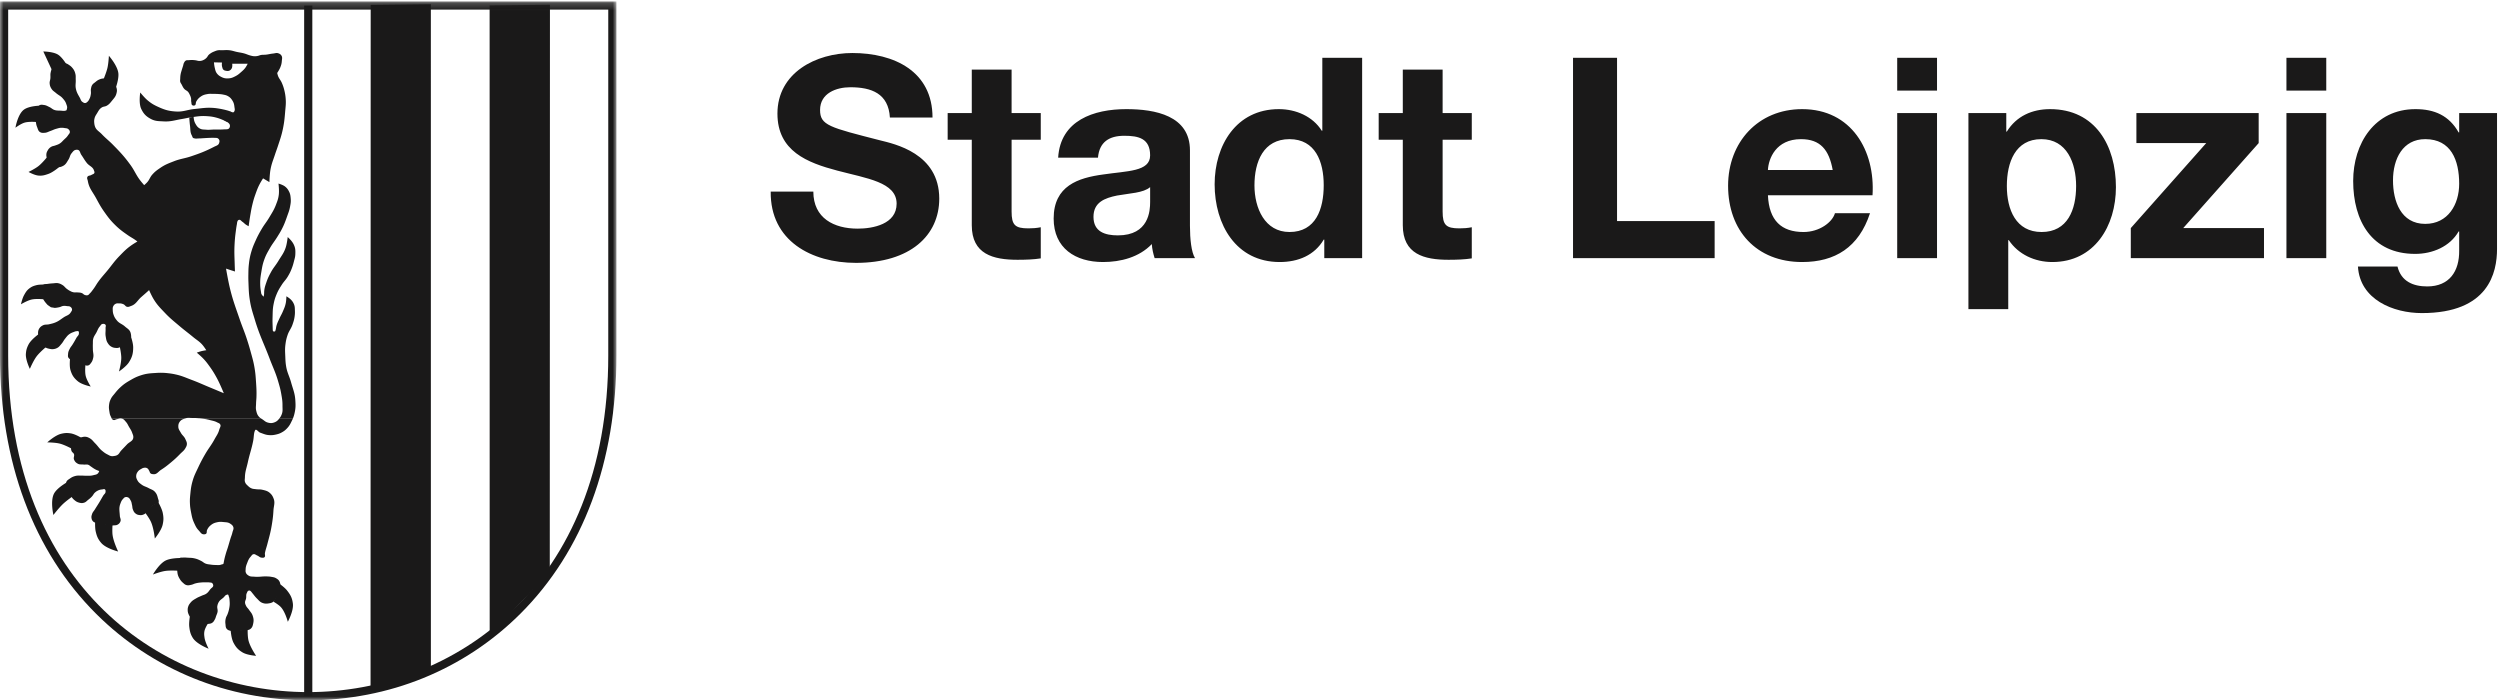 <?xml version="1.0" encoding="UTF-8"?>
<svg xmlns="http://www.w3.org/2000/svg" xmlns:xlink="http://www.w3.org/1999/xlink" width="357" height="100" viewBox="0 0 357 100">
  <defs>
    <path id="a" d="M0 .206h88.027v99.757H0z"></path>
  </defs>
  <g fill="none" fill-rule="evenodd">
    <path fill="#1A1919" d="M116.144 27.362c0 3.806 2.964 5.288 6.328 5.288 2.202 0 5.566-.64 5.566-3.565 0-3.085-4.284-3.606-8.49-4.727-4.244-1.122-8.53-2.765-8.53-8.133 0-5.85 5.527-8.654 10.693-8.654 5.967 0 11.453 2.604 11.453 9.215h-6.087c-.2-3.446-2.643-4.327-5.646-4.327-2.003 0-4.325.841-4.325 3.245 0 2.203 1.362 2.484 8.53 4.326 2.082.522 8.49 1.843 8.49 8.333 0 5.249-4.125 9.175-11.894 9.175-6.327 0-12.255-3.125-12.175-10.176h6.087M144.456 16.145h4.165v3.806h-4.165v10.256c0 1.922.481 2.404 2.404 2.404.6 0 1.16-.04 1.761-.16v4.446c-.96.16-2.202.2-3.323.2-3.485 0-6.528-.8-6.528-4.927V19.95h-3.444v-3.805h3.444v-6.21h5.686v6.21M164.239 26.721c-.961.841-2.964.881-4.726 1.202-1.762.36-3.364.961-3.364 3.045 0 2.123 1.643 2.644 3.484 2.644 4.445 0 4.606-3.526 4.606-4.768v-2.123zm-13.135-4.207c.32-5.328 5.085-6.93 9.731-6.93 4.124 0 9.09.921 9.09 5.889V32.25c0 1.883.201 3.766.722 4.607h-5.767c-.2-.64-.361-1.322-.401-2.003-1.802 1.883-4.445 2.564-6.968 2.564-3.924 0-7.048-1.963-7.048-6.21 0-4.687 3.524-5.81 7.048-6.29 3.484-.52 6.728-.4 6.728-2.724 0-2.444-1.682-2.805-3.684-2.805-2.163 0-3.564.882-3.764 3.125h-5.687zM184.142 19.87c-3.725 0-5.006 3.205-5.006 6.61 0 3.246 1.482 6.651 5.006 6.651 3.764 0 4.885-3.285 4.885-6.69 0-3.366-1.2-6.57-4.885-6.57zm4.966 14.343h-.08c-1.322 2.244-3.645 3.205-6.288 3.205-6.247 0-9.291-5.368-9.291-11.098 0-5.568 3.083-10.736 9.171-10.736 2.442 0 4.845 1.041 6.127 3.085h.08V8.252h5.686v28.605h-5.405v-2.644zM206.007 16.145h4.164v3.806h-4.164v10.256c0 1.922.48 2.404 2.402 2.404.601 0 1.162-.04 1.762-.16v4.446c-.96.16-2.202.2-3.324.2-3.484 0-6.527-.8-6.527-4.927V19.95h-3.444v-3.805h3.444v-6.21h5.687v6.21M224.628 8.252h6.286v23.317h13.937v5.288h-20.223V8.252M261.71 24.277c-.52-2.884-1.762-4.406-4.526-4.406-3.604 0-4.645 2.804-4.725 4.406h9.25zm-9.25 3.606c.16 3.606 1.921 5.248 5.085 5.248 2.282 0 4.124-1.402 4.485-2.684h5.006c-1.602 4.888-5.006 6.971-9.691 6.971-6.527 0-10.573-4.488-10.573-10.897 0-6.21 4.285-10.937 10.573-10.937 7.048 0 10.452 5.929 10.052 12.299h-14.938zM270.92 36.857h5.687V16.145h-5.687v20.712zm0-23.917h5.687V8.252h-5.687v4.688zM296.47 26.56c0-3.284-1.322-6.69-4.966-6.69-3.725 0-4.926 3.326-4.926 6.69 0 3.366 1.281 6.571 4.966 6.571 3.724 0 4.926-3.205 4.926-6.57zm-15.38-10.415h5.407v2.644h.08c1.362-2.203 3.605-3.205 6.168-3.205 6.487 0 9.41 5.248 9.41 11.137 0 5.529-3.043 10.697-9.09 10.697-2.483 0-4.845-1.082-6.207-3.125h-.08v9.855h-5.687V16.145zM304.278 32.57l10.772-12.138h-9.972v-4.287h17.461v4.287L311.766 32.57h11.533v4.287h-19.021V32.57M326.503 36.857h5.687V16.145h-5.687v20.712zm0-23.917h5.687V8.252h-5.687v4.688zM351.171 26.24c0-3.365-1.161-6.37-4.845-6.37-3.204 0-4.606 2.805-4.606 5.89 0 2.964 1.122 6.21 4.606 6.21 3.243 0 4.845-2.765 4.845-5.73zm5.406 9.295c0 3.405-1.201 9.174-10.732 9.174-4.085 0-8.85-1.923-9.13-6.65h5.647c.52 2.123 2.242 2.844 4.244 2.844 3.163 0 4.606-2.163 4.565-5.128v-2.724h-.08c-1.242 2.163-3.724 3.205-6.207 3.205-6.208 0-8.85-4.727-8.85-10.416 0-5.369 3.084-10.256 8.89-10.256 2.724 0 4.806.921 6.167 3.325h.08v-2.764h5.406v19.39zM61.526.604l.004 94.71-.065.325-8.47 2.942-.08-.369.019-97.511 8.592-.097"></path>
    <mask id="b" fill="#fff">
      <use xlink:href="#a"></use>
    </mask>
    <path fill="#1A1919" d="M78.532.676l-.024 80.741-.037.294-8.493 8.975-.051-.349-.01-89.563 8.615-.098" mask="url(#b)"></path>
    <path fill="#1A1919" d="M1.167 1.373v49.385c0 33.03 22.21 48.075 42.847 48.075 20.636 0 42.846-15.044 42.846-48.075V1.373H1.167zM44.014 100c-11.533 0-22.283-4.38-30.27-12.334C4.753 78.712 0 65.949 0 50.758V.206h88.027v50.552c0 15.191-4.752 27.954-13.744 36.908C66.296 95.62 55.547 100 44.014 100z" mask="url(#b)"></path>
    <path fill="#1A1919" d="M43.433 99.366H44.6V.801h-1.167zM7.439 10.057s.49-.514.896-.686c.42-.18 1.16-.166 1.16-.166s-.594-1.012-1.2-1.396c-.712-.45-2.11-.457-2.11-.457l1.254 2.705M15.55 7.965s-.054 1.042-.198 1.69c-.152.676-.576 1.681-.576 1.681s.618.147.946.368c.388.262.784.912.784.912s.493-1.313.395-2.166c-.126-1.097-1.351-2.485-1.351-2.485M5.717 15.09s-1.578.018-2.32.583c-.877.669-1.192 2.565-1.192 2.565s.729-.545 1.272-.716c.639-.2 1.713-.099 1.713-.099s.043-.839.176-1.354c.1-.393.351-.978.351-.978M32.383 17.382s-.76-.369-1.277-.522c-.633-.187-1.01-.24-1.67-.278-.812-.047-1.275.047-2.08.159-.555.077-.86.168-1.412.258-1.003.165-1.569.396-2.584.336-.724-.042-1.188-.013-1.828-.355-.68-.364-1.036-.734-1.366-1.432-.39-.827-.139-2.34-.139-2.34s.582.727 1.034 1.107c.555.468.923.676 1.585.974.917.416 1.498.579 2.504.636 1.022.06 1.583-.256 2.602-.357 1.05-.103 1.647-.232 2.698-.16.813.057 1.966.312 2.427.499.022.009.015.004.055.015.126.034-.549 1.46-.549 1.46M6.787 22.356s.377.604.727.878c.366.285 1.078.5 1.078.5s-.943.84-1.682 1.099c-.531.187-.863.288-1.425.239-.584-.052-1.41-.517-1.41-.517s.892-.431 1.39-.815c.59-.456 1.322-1.384 1.322-1.384M6.42 40.639s-.771-.037-1.24.088c-.369.1-.585.172-.897.392-.435.303-.604.59-.86 1.054-.253.46-.43 1.277-.43 1.277s.878-.525 1.504-.672c.713-.167 1.88-.027 1.88-.027s-.345-.722-.299-1.203c.037-.377.342-.91.342-.91M5.612 47.647s.106.728.346 1.115c.205.333.698.72.698.72s-.964.787-1.436 1.416c-.473.63-.957 1.778-.957 1.778s-.633-1.288-.567-2.155c.04-.53.132-.835.37-1.309.387-.765 1.546-1.565 1.546-1.565M10.01 51.16s.849-.076 1.318.139c.412.19.879.76.879.76s-.112 1 .03 1.613c.146.641.721 1.524.721 1.524s-1.24-.252-1.835-.742c-.572-.473-.838-.874-1.054-1.582-.195-.64-.059-1.712-.059-1.712M17.104 49.524s.22-.708.533-1.041c.31-.333.999-.6.999-.6s.383 1.033.382 1.72c0 .875-.147 1.421-.625 2.155-.407.623-1.406 1.29-1.406 1.29s.33-1.17.332-1.935c.002-.625-.215-1.589-.215-1.589M10.23 64.064s.232-.499.46-.76c.323-.371 1.038-.719 1.038-.719s-.952-.598-1.64-.701c-.52-.079-.835-.062-1.347.058-.89.206-1.992 1.231-1.992 1.231s1.114.002 1.796.176c.692.175 1.685.715 1.685.715M9.491 68.916s.116.709.304 1.12c.166.363.555.859.555.859s-.85.601-1.336 1.054c-.601.562-1.387 1.59-1.387 1.59s-.476-2.021.098-3.074c.439-.804 1.766-1.549 1.766-1.549M13.585 74.51s.76.214 1.258.3a16.22 16.22 0 0 0 1.227.135s-.063.862 0 1.408c.113.98.8 2.402.8 2.402s-1.734-.425-2.421-1.232c-.456-.534-.622-.937-.78-1.62-.125-.53-.084-1.393-.084-1.393M20.697 73.167s.467-.547.827-.826c.383-.298 1.074-.625 1.074-.625s.518.895.645 1.53c.128.65.13 1.054-.02 1.7-.199.853-1.114 1.954-1.114 1.954s-.158-1.532-.566-2.404c-.259-.557-.846-1.329-.846-1.329M25.443 81.5s.048-.482.103-.785c.075-.408.258-1.031.258-1.031s-1.39-.02-2.151.36c-.943.47-1.817 1.998-1.817 1.998s1.04-.4 1.738-.507c.72-.111 1.869-.035 1.869-.035M27.148 87.81s.586.572 1.044.801c.552.277 1.54.373 1.54.373s-.466.686-.547 1.191c-.054.34-.027.54.02.88.088.65.585 1.581.585 1.581s-1.711-.644-2.271-1.562c-.329-.539-.41-.916-.489-1.544-.083-.667.118-1.72.118-1.72M32.934 89.935s.787.127 1.289.085c.457-.04 1.148-.259 1.148-.259s-.037 1.018.102 1.645c.21.952 1.1 2.247 1.1 2.247s-1.272-.086-1.94-.489c-.632-.38-.946-.733-1.29-1.386-.34-.652-.409-1.843-.409-1.843M39.072 85.93s.42-.854.589-1.436c.126-.436.231-1.143.231-1.143s.725.506 1.074.938c.518.643.766 1.113.86 1.933.117 1.033-.724 2.566-.724 2.566s-.385-1.475-1.034-2.135c-.336-.342-.996-.723-.996-.723"></path>
    <path fill="#1A1919" d="M28.354 59.724c.081.006.167.015.262.024.55.06.862.109 1.399.248.405.105.653.133 1.02.333.164.087.299.101.4.26.164.253-.046.472-.125.764-.154.58-.393.853-.679 1.381-.473.875-.865 1.295-1.357 2.16a22.364 22.364 0 0 0-.97 1.854c-.345.74-.578 1.149-.801 1.935-.198.698-.25 1.11-.321 1.832-.052.528-.083.828-.06 1.359.021.485.062.759.154 1.236.121.631.181 1.002.453 1.584.203.438.316.706.65 1.054.248.256.374.558.73.551.115 0 .19 0 .289-.06.199-.122.077-.362.18-.572.148-.304.275-.47.54-.684.307-.249.539-.33.925-.412.34-.072.545-.057.891-.021.383.039.641.02.958.239.2.138.336.231.42.46.105.288-.052.479-.12.778-.08.351-.174.537-.28.88-.154.496-.224.781-.38 1.279-.098.312-.167.485-.26.798-.162.559-.238.859-.344 1.456-.027.151-.195.128-.334.182-.298.113-.498.062-.818.059a4.646 4.646 0 0 1-.72-.06c-.275-.04-.44-.04-.7-.141-.261-.102-.367-.245-.617-.371-.39-.2-.623-.305-1.051-.392-.317-.065-.503-.056-.825-.074-.289-.015-.452-.042-.74-.02-.171.012-.293-.034-.439.06-.168.108-.17.265-.241.451-.143.37-.101.613-.118 1.007-.008.2-.023.313-.003.512.04.406.12.645.33.995.153.258.266.394.493.59.148.13.228.219.411.288.285.109.483.041.782-.021.216-.045.322-.127.535-.185.33-.09.525-.113.866-.144.256-.023.402-.021.659-.02.208.001.328-.013.534.02.139.02.24-.005.35.083.108.084.145.173.165.308.038.274-.24.36-.412.576-.202.254-.292.428-.555.618-.236.17-.415.187-.68.308-.29.135-.465.188-.742.35-.365.215-.6.328-.864.66-.146.181-.232.293-.308.514a1.32 1.32 0 0 0-.083.513c.002.239.034.38.123.6.09.22.172.335.33.514.24.273.432.381.761.534.2.096.323.128.537.186.434.12.696.217 1.143.159.252-.033.419-.032.626-.179.182-.13.24-.258.35-.453.11-.194.129-.324.205-.534.077-.209.143-.321.186-.539.068-.346-.098-.56-.02-.903.044-.203.083-.316.184-.495.186-.331.42-.421.7-.68.159-.146.208-.298.41-.37.078-.027.13-.07.207-.041.1.037.083.147.123.248.106.263.103.435.123.719.03.393.01.621-.06 1.008a4.403 4.403 0 0 1-.207.741c-.095.28-.222.414-.288.703a1.973 1.973 0 0 0-.04.781c.033.291.006.507.205.72.167.181.332.207.57.265.245.058.393.023.643.024.498.002.785.005 1.275-.085.36-.065.63-.005.907-.243.26-.228.303-.466.372-.803.081-.403.047-.66-.082-1.05-.126-.378-.312-.54-.538-.867-.153-.223-.294-.312-.411-.556-.076-.16-.128-.255-.144-.432-.023-.246.099-.374.144-.617.055-.295-.026-.491.102-.762.072-.15.095-.282.248-.35.249-.109.405.18.58.388.22.26.35.465.615.724.286.278.427.5.803.638.332.12.555.118.904.062.216-.036.345-.06.536-.165.383-.214.463-.52.665-.91.23-.442.283-.684.383-1.218.06-.319.086-.467-.02-.733-.116-.29-.284-.42-.555-.576-.225-.129-.384-.135-.638-.186-.465-.093-1.215-.054-1.215-.054s-.73.079-1.192.034c-.343-.033-.578.023-.866-.164-.176-.115-.287-.199-.37-.392-.08-.185-.049-.312-.042-.516.013-.362.095-.565.226-.905.144-.369.23-.592.495-.887.137-.152.192-.304.393-.349.214-.048.33.102.534.186.257.103.362.285.638.307.144.013.247.037.37-.04.214-.133.054-.39.104-.638.095-.482.205-.739.329-1.215.273-1.052.458-1.642.637-2.716.138-.828.199-1.302.247-2.14.038-.659.26-1.077.02-1.69-.128-.33-.234-.52-.493-.762-.347-.322-.65-.385-1.111-.493-.353-.084-.567-.03-.926-.082-.25-.038-.405-.023-.637-.125-.218-.093-.325-.187-.497-.349-.19-.182-.322-.287-.41-.535-.09-.25-.027-.414-.022-.68.019-.85.232-1.309.412-2.139.258-1.199.525-1.848.763-3.049.116-.58.073-1.077.259-1.493.16-.359.452.196.75.3.494.172.773.32 1.295.35.37.02.585-.001.947-.082.341-.078.536-.14.843-.31.34-.187.518-.332.782-.617.316-.341.434-.59.637-1.01.071-.144.13-.271.18-.394h-1.924l-.004.005c-.219.277-.37.447-.7.575-.35.14-.602.14-.966.041-.334-.088-.476-.258-.761-.452-.101-.068-.184-.115-.263-.17l-8.868.001zm-12.42 0c.057.12.127.216.273.252.175.043.275-.066.452-.104.255-.053.401-.168.658-.124.338.06.475.277.7.536.186.215.237.377.38.623.198.345.348.523.479.9.09.256.185.408.16.679-.048.516-.545.6-.9.977-.315.339-.502.522-.817.86-.252.268-.304.543-.64.694-.15.068-.248.08-.411.103-.103.016-.163.026-.268.022-.273-.012-.412-.126-.658-.248-.32-.16-.483-.288-.76-.515-.442-.358-.586-.67-.99-1.07-.304-.298-.427-.539-.803-.741-.175-.092-.278-.152-.473-.185a1.235 1.235 0 0 0-.515.021 1.548 1.548 0 0 0-.412.14c-.281.133-.411.264-.637.478-.156.148-.252.229-.37.41-.119.185-.202.297-.226.515a.824.824 0 0 0 .082.495c.08.17.227.2.309.37.136.283-.096.513.02.805.116.29.261.446.535.597.284.156.5.085.823.123.288.033.48-.064.74.062.116.054.163.114.268.185.33.222.504.373.866.535.141.064.37.144.37.144s-.066.19-.143.289c-.185.235-.413.23-.702.308-.346.094-.559.071-.917.079-.28.006-.438-.023-.72-.021-.374.003-.596-.04-.958.06-.298.083-.464.16-.719.339-.249.176-.452.263-.554.55a.852.852 0 0 0-.04.167c-.064.352.052.565.175.901.147.4.303.6.56.939.157.209.238.336.437.505.214.182.35.287.617.371.314.098.534.132.844.02.232-.084.32-.217.513-.37.237-.189.373-.294.577-.515.187-.201.226-.374.432-.556.125-.111.204-.168.351-.247.23-.12.381-.163.639-.184.175-.016.336-.114.452.02.082.093.067.186.062.308-.01.25-.204.334-.332.549-.222.371-.336.588-.56.958-.242.402-.393.62-.637 1.02-.159.255-.308.371-.4.658-.067.21-.114.342-.08.56.03.202.076.329.218.477.153.161.306.168.515.246.34.129.549.145.906.207.34.059.533.083.876.108.233.016.366.038.6.02.254-.02.425.006.643-.128a.804.804 0 0 0 .37-.433c.12-.3-.065-.5-.082-.822-.036-.676-.162-1.101.082-1.731.102-.266.156-.432.35-.64.125-.133.191-.247.37-.287a.527.527 0 0 1 .308.02c.25.078.326.267.453.494.124.223.121.382.18.63.058.24.03.391.12.62.096.241.16.395.36.56.19.153.337.21.58.238.273.034.449-.003.694-.13.256-.136.316-.324.522-.529.289-.282.424-.479.756-.709.267-.186.609-.093.74-.39.107-.246-.016-.422-.082-.68-.091-.352-.157-.567-.392-.844-.279-.33-.568-.367-.945-.577-.378-.208-.646-.233-.99-.493-.253-.192-.422-.299-.577-.577-.144-.261-.225-.446-.186-.743a.99.99 0 0 1 .186-.471c.151-.228.298-.319.536-.452.122-.069.191-.117.328-.145.217-.042.379-.044.558.083.138.096.16.207.248.35.08.132.067.25.185.348.121.105.232.106.39.124.504.06.705-.364 1.132-.637.564-.361.862-.602 1.378-1.028.538-.447.83-.716 1.317-1.217.316-.327.567-.463.781-.865.09-.167.156-.265.185-.452.05-.32-.077-.507-.205-.804-.175-.406-.448-.536-.658-.926-.168-.312-.341-.485-.351-.839-.009-.291.032-.48.2-.719.19-.273.407-.344.718-.46a2.06 2.06 0 0 1 .139-.044H15.934z"></path>
    <path fill="#1A1919" d="M30.554 8.904l1.153.025s-.02.122-.025.2c-.008.177.002.282.05.452.045.156.058.266.176.376.108.102.205.122.351.15.242.048.429.05.627-.1a.665.665 0 0 0 .225-.3c.098-.214.05-.602.05-.602h2.207s-.164.333-.302.526c-.204.288-.361.419-.626.652-.299.264-.472.421-.827.601-.331.169-.534.268-.903.302-.477.044-.786-.013-1.203-.251a1.518 1.518 0 0 1-.451-.351c-.27-.3-.304-.562-.401-.953a5.34 5.34 0 0 1-.1-.727zm11.286 50.82c.11-.269.18-.512.252-.86.136-.647.123-1.031.082-1.69-.062-1.032-.334-1.582-.609-2.579-.244-.883-.545-1.34-.7-2.243-.096-.56-.102-.885-.126-1.453-.027-.661-.063-1.04.02-1.697.069-.536.134-.84.305-1.353.202-.606.489-.879.7-1.48.155-.448.245-.706.308-1.175.042-.31.053-.489.041-.803-.015-.38.004-.615-.144-.966a1.848 1.848 0 0 0-.432-.64c-.213-.225-.638-.474-.638-.474s-.014.57-.082.926c-.097.51-.23.78-.432 1.257-.163.387-.3.586-.473.968-.173.38-.288.589-.412.988-.095.307-.059.454-.185.803-.03.084-.124.104-.213.091-.145-.02-.152-.158-.157-.338-.023-.86-.044-1.08-.02-1.77.023-.7.007-1.104.143-1.79.11-.552.199-.862.412-1.382.235-.575.426-.876.761-1.4.3-.469.557-.675.843-1.152.285-.474.425-.758.617-1.275.126-.339.18-.536.268-.885.102-.405.19-.633.205-1.05.022-.545.012-.89-.226-1.382a2.504 2.504 0 0 0-.267-.432c-.2-.276-.597-.638-.597-.638s-.094.896-.267 1.44c-.265.837-.618 1.227-1.07 1.979-.391.65-.71.957-1.07 1.626-.287.535-.443.844-.637 1.42-.159.47-.26.74-.31 1.234-.016.176-.003.277-.019.453-.012.128-.042.248-.042.33 0 .082-.335-.228-.37-.453-.095-.607-.136-.826-.144-1.36-.01-.675.06-1.056.17-1.724.108-.652.169-1.025.386-1.65.246-.709.47-1.079.843-1.73.362-.635.645-.944 1.029-1.565.23-.373.37-.58.576-.967.397-.746.563-1.2.844-1.997.18-.514.31-.8.41-1.337.083-.445.139-.704.104-1.155-.035-.436-.06-.705-.268-1.09a1.873 1.873 0 0 0-.535-.66c-.315-.255-.946-.432-.946-.432s.126.999.04 1.627c-.077.572-.203.883-.41 1.422-.284.737-.544 1.111-.947 1.79-.387.653-.684.972-1.07 1.626-.376.64-.58 1.01-.884 1.688-.264.588-.414.924-.596 1.543a9.246 9.246 0 0 0-.353 1.752c-.072.598-.072.94-.082 1.543-.01.522 0 .817.021 1.338.037.95.05 1.49.206 2.429.18 1.098.402 1.694.722 2.76.654 2.18 1.274 3.325 2.077 5.455.484 1.285.854 1.976 1.234 3.293.197.677.314 1.06.434 1.756.113.647.184 1.019.18 1.677-.003.502.07.816-.12 1.283-.09.22-.158.343-.304.529l1.924.001zm-15.318 0c.337-.09.593-.033.98-.036.34-.002.564.008.852.035l8.868.001a1.27 1.27 0 0 1-.211-.18c-.268-.288-.337-.53-.425-.914-.086-.372-.028-.598-.02-.98.006-.362.042-.566.055-.928.028-.859-.004-1.345-.063-2.202-.048-.718-.073-1.123-.184-1.832-.157-1.004-.33-1.554-.6-2.534-.17-.622-.276-.97-.473-1.584-.38-1.194-.685-1.838-1.09-3.025-.58-1.697-.956-2.644-1.378-4.387-.262-1.081-.555-2.799-.555-2.799s.361.122.595.196c.265.086.68.216.68.216s-.03-.69-.04-1.131c-.03-1.02-.07-1.597-.022-2.617.038-.788.081-1.234.186-2.017.052-.392.064-.525.154-1.002.023-.124.028-.536.277-.603.224-.06.329.155.521.283.204.136.284.26.487.396.146.098.39.227.39.227s.144-1.053.262-1.721c.09-.516.136-.809.258-1.318.143-.592.235-.925.44-1.498.266-.745.424-1.17.823-1.853.103-.177.278-.445.278-.445l.905.535s.029-1.062.144-1.729c.154-.89.376-1.363.658-2.223.146-.444.245-.69.391-1.133.322-.985.532-1.538.74-2.552.186-.904.233-1.427.31-2.346.06-.745.14-1.17.082-1.915a6.376 6.376 0 0 0-.165-1.093 5.965 5.965 0 0 0-.391-1.193c-.181-.419-.41-.597-.556-1.03a5.502 5.502 0 0 1-.102-.37s.322-.48.452-.823c.122-.316.181-.506.206-.843.024-.338.125-.597-.082-.865-.124-.16-.24-.224-.433-.288-.266-.088-.44.014-.72.041-.42.04-.649.124-1.069.164-.256.026-.405-.004-.658.042-.205.037-.31.11-.515.144a1.89 1.89 0 0 1-.617.02c-.147-.018-.228-.045-.372-.082-.37-.093-.558-.21-.926-.309-.388-.104-.616-.122-1.009-.205-.433-.093-.668-.202-1.11-.247-.391-.04-.615-.007-1.009 0-.255.004-.406-.032-.657.02-.174.037-.268.078-.433.144-.216.088-.34.139-.534.268-.119.08-.187.126-.288.226-.143.14-.166.27-.309.412a1.379 1.379 0 0 1-.452.329 1.194 1.194 0 0 1-.702.124c-.114-.012-.175-.042-.288-.062a3.592 3.592 0 0 0-1.07-.042c-.178.015-.298-.027-.453.062-.142.084-.189.184-.267.33-.078.148-.074.251-.123.41-.079.259-.131.401-.206.66-.06.208-.104.322-.144.535-.049.261-.053.413-.062.68-.005.152-.032.241 0 .39.038.176.122.254.206.412.127.237.178.388.35.596.2.242.433.261.616.515.087.119.122.197.186.33.09.186.14.294.185.495.047.213-.004.344.042.556.04.191-.008.38.165.473.105.058.193.058.307.02.233-.074.121-.366.247-.575.185-.307.326-.473.62-.68.343-.24.594-.303 1.008-.372.308-.052.49-.021.802-.02.289 0 .452-.002.74.02.261.02.411.025.666.08.257.055.41.076.64.2.324.175.484.345.679.658.195.316.246.539.288.908.026.235.098.396-.01.606-.026.05-.039.085-.081.123-.135.12-.457-.078-.457-.078s-.297.438-.49.716c-.157.228-.408.582-.408.582s.78.281.799.694a.547.547 0 0 1-.062.329c-.143.266-.44.209-.74.227-.816.049-.937.016-1.535.028-.405.008-.635.057-1.038.02-.382-.035-.637.006-.966-.192-.277-.169-.394-.338-.557-.618a1.84 1.84 0 0 1-.234-.608 3.407 3.407 0 0 1-.054-.421l-.617.102s.041.72.103 1.174c.073.55.003.91.267 1.4.083.153.08.32.247.37.374.112.463.042.76.04.29 0 .454-.025.744-.04.329-.017.514-.034.843-.042.257-.005.403-.025.658 0 .187.019.321-.026.473.083.08.056.12.1.165.185.085.164.056.298 0 .473-.107.334-.41.375-.72.536-1.232.635-1.962.91-3.268 1.353-.943.32-1.526.344-2.453.707-.79.308-1.254.47-1.954.947-.485.33-.764.526-1.153.967-.344.391-.39.728-.742 1.11-.15.164-.412.392-.412.392s-.309-.353-.494-.587c-.669-.842-.848-1.456-1.482-2.325-.877-1.205-1.463-1.821-2.51-2.884-.588-.599-.986-.871-1.562-1.482-.403-.426-.807-.575-.988-1.132a1.834 1.834 0 0 1-.085-.4c-.033-.296-.035-.474.042-.761.075-.279.18-.415.331-.66.228-.369.333-.634.7-.864.246-.153.448-.104.7-.246.362-.205.508-.418.772-.741.29-.359.503-.564.617-1.012.053-.21.084-.338.061-.555a1.346 1.346 0 0 0-.144-.473c-.17-.374-.337-.577-.68-.803-.336-.222-.583-.308-.986-.309-.278 0-.44.04-.697.146-.254.106-.376.215-.592.39-.18.145-.31.212-.432.411-.106.173-.123.295-.164.494-.062.299.027.48-.02.782-.043.265-.068.42-.186.661-.094.192-.146.314-.308.453-.093.078-.147.14-.268.164-.174.036-.284-.046-.432-.144-.238-.156-.251-.368-.39-.617-.267-.474-.446-.746-.556-1.279-.1-.486.003-.778-.02-1.275-.017-.346.03-.552-.063-.885a1.85 1.85 0 0 0-.411-.803 1.812 1.812 0 0 0-.432-.391c-.213-.146-.343-.24-.597-.288-.335-.064-.538.042-.864.144-.25.079-.402.118-.617.267-.196.136-.31.228-.431.433-.104.174-.122.295-.166.493-.07.322-.007.517-.041.844-.028.275-.123.425-.102.7.024.322.094.51.268.782.182.288.38.373.637.597.362.316.655.399.967.764.235.274.378.44.493.782.09.26.184.436.104.7-.032.102-.023.21-.124.246-.304.108-.515.035-.844.022-.306-.014-.488.007-.78-.083-.327-.1-.453-.288-.762-.432-.288-.135-.446-.25-.761-.289-.249-.03-.429-.09-.64.041-.182.113-.215.262-.309.453-.147.297-.16.496-.205.823a3.39 3.39 0 0 0-.016 1.072c.04.301.067.477.18.76.126.314.154.58.452.74.207.113.363.092.6.083.351-.013.53-.153.863-.267.325-.111.492-.22.823-.309.307-.083.484-.148.802-.144.154.002.24.014.391.041.205.037.353.013.515.144.126.103.198.19.226.35.04.238-.137.354-.268.556-.184.286-.352.4-.596.638-.224.218-.33.371-.597.534-.23.142-.385.174-.637.269-.215.079-.36.068-.556.185a1.25 1.25 0 0 0-.501.515c-.128.218-.19.365-.198.619-.008.222.033.353.118.559.165.403.403.568.759.82.293.205.473.374.83.391.265.011.421-.047.658-.165.429-.213.544-.524.803-.926.207-.324.185-.59.432-.885.198-.236.313-.443.617-.494a.614.614 0 0 1 .267 0c.338.07.316.437.514.72.312.445.443.728.782 1.153.365.457.858.531 1.028 1.09.034.11.081.175.062.288-.035.21-.253.217-.432.33-.21.134-.463.063-.575.288-.101.202.024.353.061.576.175 1.045.67 1.518 1.175 2.45.438.807.682 1.27 1.214 2.019.531.748.848 1.167 1.502 1.81.659.65 1.091.954 1.852 1.483.414.287.68.402 1.09.7.097.07.246.184.246.184s-.473.275-.76.473c-.789.541-1.166.943-1.832 1.628-.718.74-1.031 1.241-1.687 2.038-.507.617-.828.939-1.295 1.585-.307.422-.428.697-.744 1.112-.176.23-.263.373-.473.575-.106.103-.15.198-.288.248-.15.054-.257.023-.411-.02-.191-.055-.248-.195-.433-.27-.233-.093-.386-.078-.637-.102-.224-.021-.356.026-.576-.02-.211-.046-.323-.105-.514-.206-.17-.09-.257-.155-.411-.268-.277-.2-.364-.404-.66-.576-.223-.13-.361-.2-.616-.247-.269-.05-.428.004-.7.02-.314.02-.49.036-.802.083-.219.034-.37-.015-.558.103-.299.19-.282.496-.326.848-.065.524.078.847.326 1.312.173.325.579.744.579.744l.473.33s.412.061.494.082c.082.02.458-.033.74-.103.197-.05.293-.133.494-.165.222-.034.353-.009.576.02.187.026.32-.007.473.104.126.091.199.176.227.329.035.195-.083.304-.185.473-.24.394-.583.426-.968.679-.478.315-.723.55-1.254.762-.326.13-.524.166-.865.247-.35.082-.59-.006-.907.164-.19.103-.301.177-.432.35a1.08 1.08 0 0 0-.226.577c-.025.183-.005.29.02.473.027.205.056.32.124.514.118.34.222.527.452.803.15.18.236.288.435.412.195.12.33.156.555.205.251.056.404.08.659.042.182-.03.286-.062.452-.144.304-.152.413-.34.638-.597.238-.273.305-.48.534-.762.209-.255.309-.425.577-.617.218-.157.364-.217.617-.309.164-.06.257-.114.432-.123.104-.006.185-.046.267.02.09.072.06.173.063.288.002.284-.212.39-.351.638-.218.39-.337.612-.576.988-.14.22-.253.323-.37.556-.137.273-.228.436-.247.74-.015.236-.06.411.082.6a.66.66 0 0 0 .227.185c.251.146.455.026.74.082.262.052.425.058.658.185.18.1.25.205.411.33.128.098.18.189.33.247a.607.607 0 0 0 .39.041c.229-.05.311-.205.453-.39.175-.23.22-.4.288-.68.115-.47-.034-.755-.04-1.236-.005-.323-.012-.504 0-.824.008-.25-.011-.395.04-.639.089-.411.28-.595.475-.966.177-.334.228-.558.474-.845.13-.15.177-.305.37-.35.16-.037.293-.028.412.084.152.142.029.325.041.534.026.457-.059.722.02 1.173.066.372.083.608.288.926.16.248.277.394.535.535.206.113.344.145.577.165.167.015.27.024.431-.02a.912.912 0 0 0 .206-.083c.343-.18.286-.544.555-.823.187-.192.305-.296.535-.433.189-.11.515-.226.515-.226s-.018-.431-.124-.679c-.171-.401-.456-.511-.782-.803-.41-.366-.78-.418-1.131-.843-.23-.28-.355-.459-.474-.802a1.864 1.864 0 0 1-.123-.64c-.006-.241-.036-.405.082-.617a.687.687 0 0 1 .33-.328c.16-.08.274-.061.452-.062.262-.002.418.022.659.123.234.1.285.329.535.37.219.037.345-.05.555-.123.716-.245.892-.78 1.461-1.278.328-.289.518-.447.843-.741.106-.095.27-.248.27-.248s.35.801.638 1.276c.516.855.938 1.255 1.625 1.98.758.8 1.258 1.178 2.098 1.892.73.621 1.176.931 1.914 1.544.542.451.924.633 1.38 1.172.222.265.514.722.514.722s-.454.068-.737.143a8.838 8.838 0 0 0-.623.206s.563.468.888.805c.425.442.63.726.988 1.224.42.587.628.938.975 1.568.453.827 1.01 2.195 1.01 2.195s-1.275-.533-2.09-.871c-.97-.403-1.506-.66-2.49-1.03-.89-.331-1.378-.58-2.304-.781a8.827 8.827 0 0 0-1.049-.172 8.79 8.79 0 0 0-1.757-.04c-.874.05-1.386.081-2.216.359-.579.193-.889.356-1.418.658-.598.345-.936.559-1.442 1.026-.351.324-.526.534-.823.906-.222.279-.378.421-.535.74-.166.338-.23.554-.267.928-.034.32-.01.506.04.826.05.301.065.487.206.76.048.09.08.182.119.264h10.588z"></path>
  </g>
</svg>
